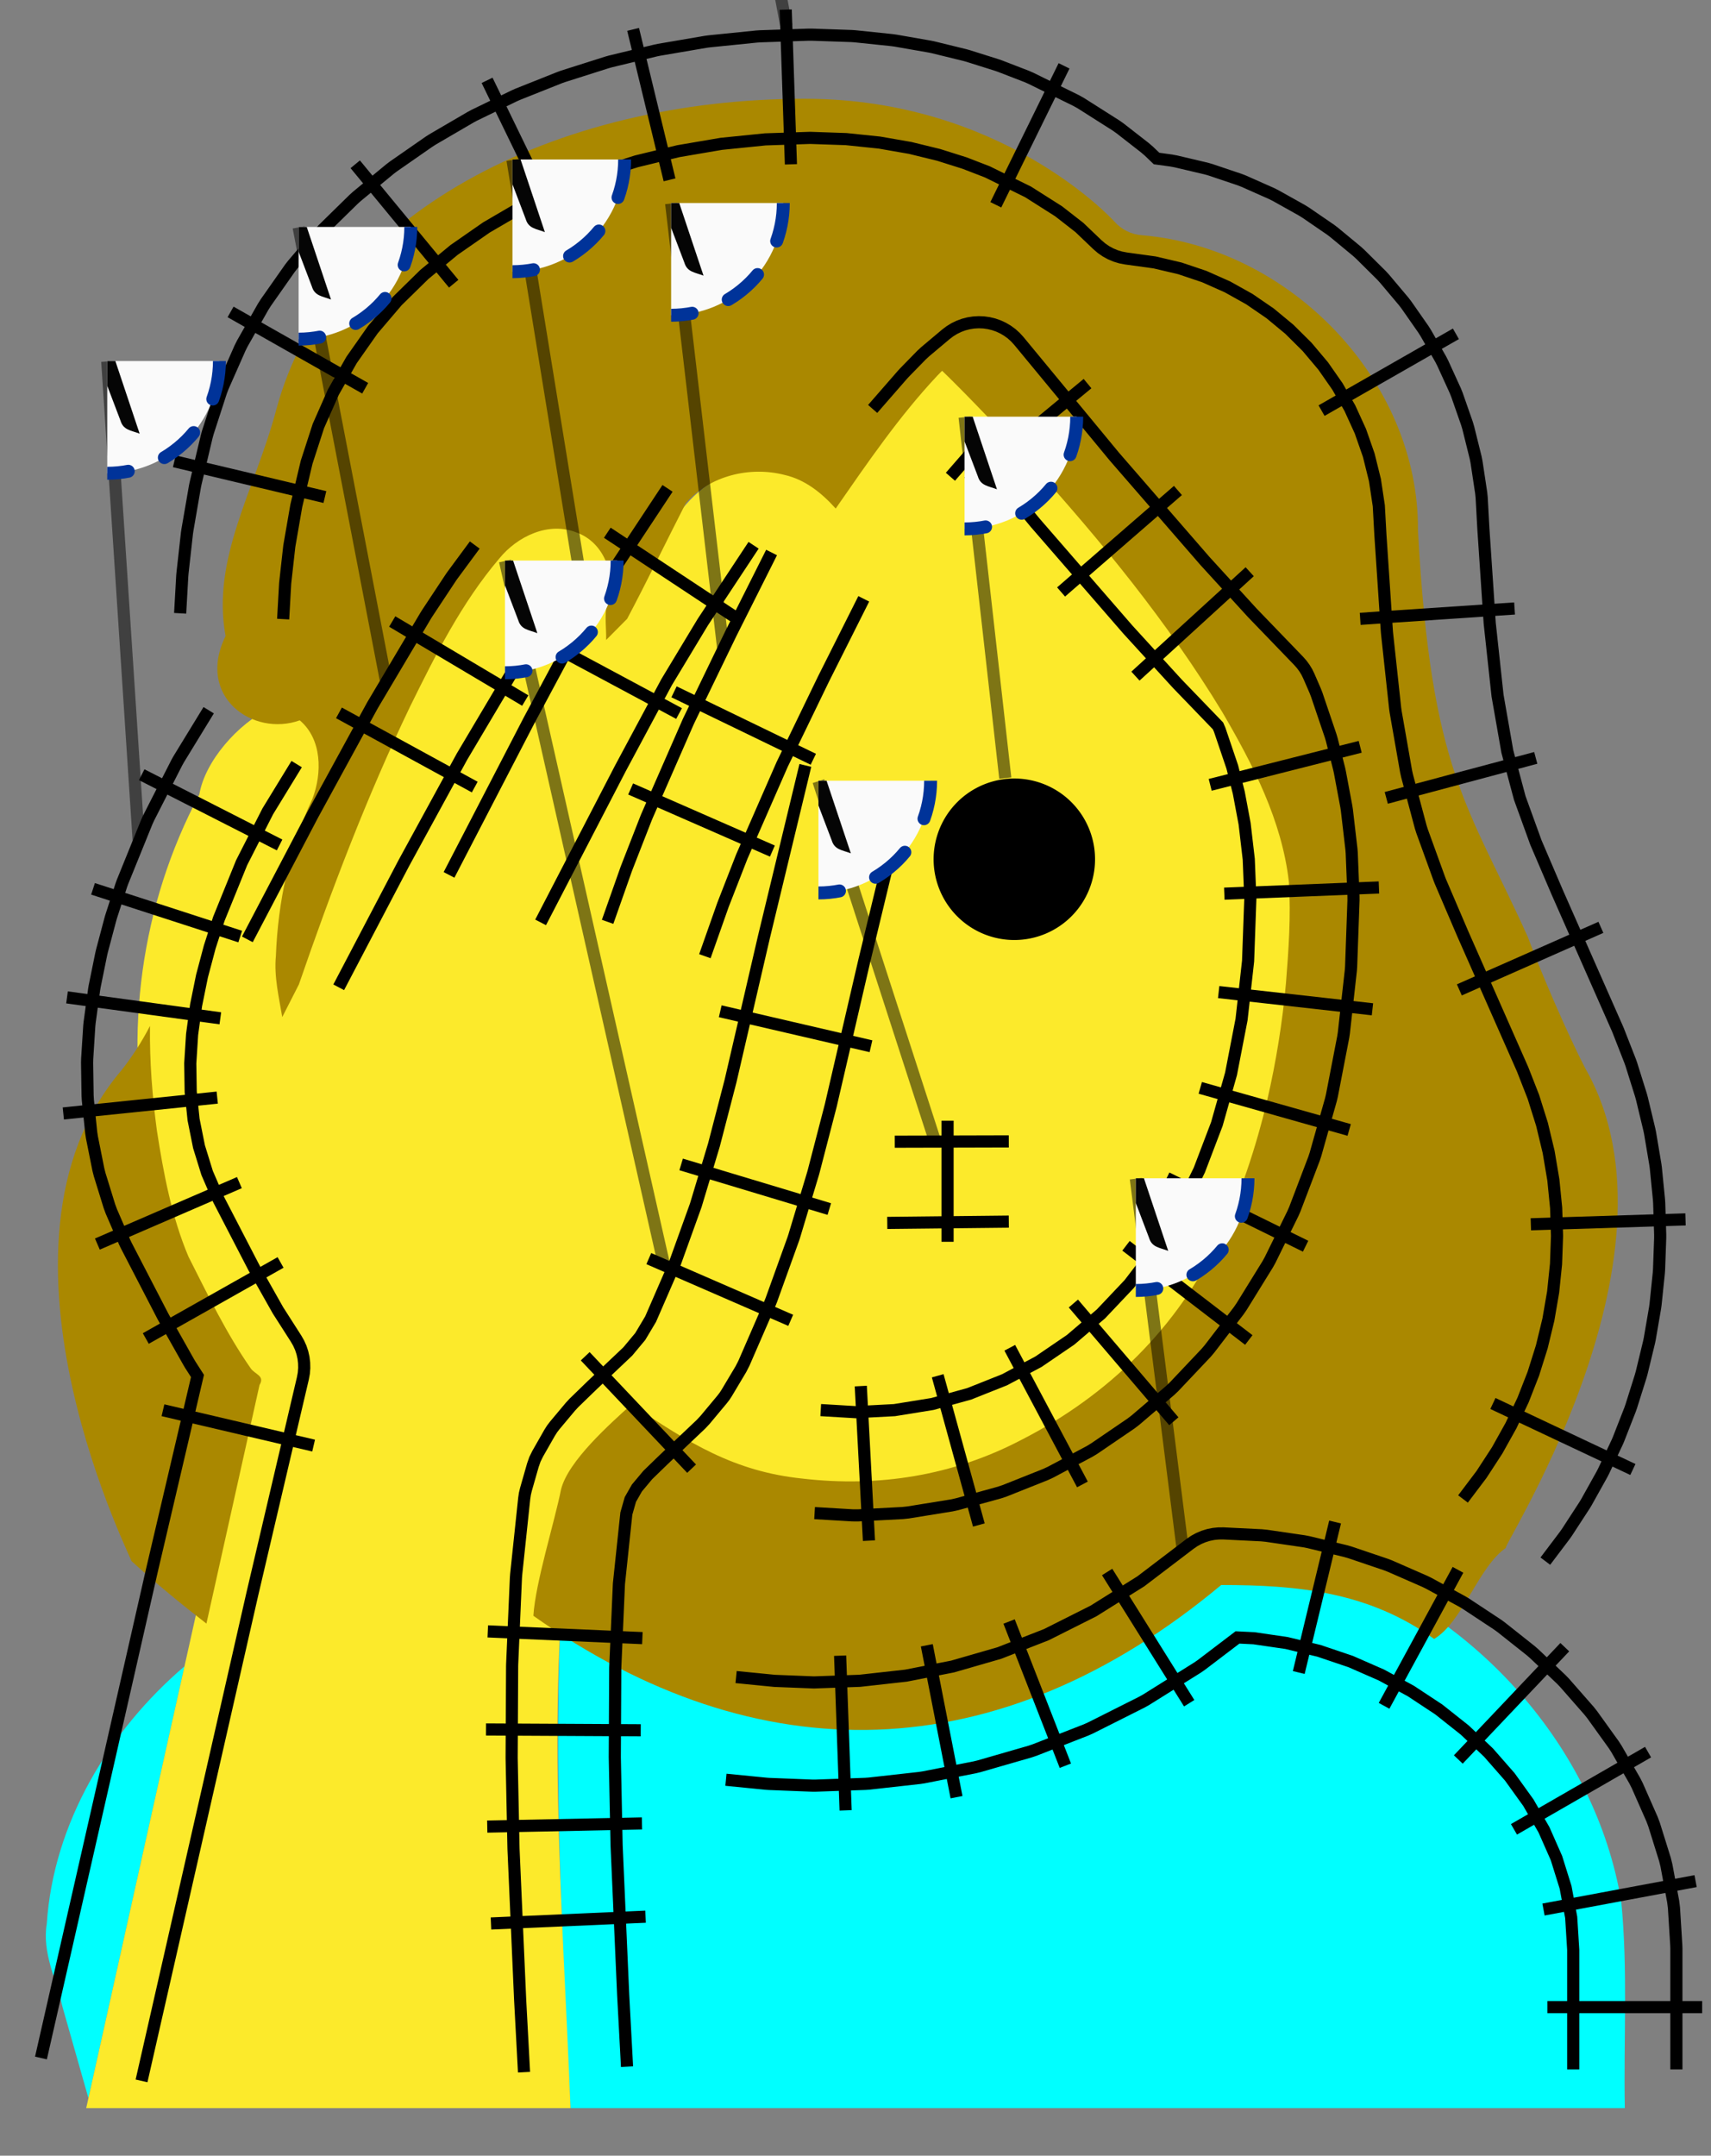 <?xml version="1.0" encoding="UTF-8" standalone="no"?>
<svg
   xmlns:inkstitch="http://inkstitch.org/namespace"
   xmlns:dc="http://purl.org/dc/elements/1.1/"
   xmlns:cc="http://creativecommons.org/ns#"
   xmlns:rdf="http://www.w3.org/1999/02/22-rdf-syntax-ns#"
   xmlns:svg="http://www.w3.org/2000/svg"
   xmlns="http://www.w3.org/2000/svg"
   xmlns:xlink="http://www.w3.org/1999/xlink"
   xmlns:sodipodi="http://sodipodi.sourceforge.net/DTD/sodipodi-0.dtd"
   xmlns:inkscape="http://www.inkscape.org/namespaces/inkscape"
   width="37.319mm"
   height="47mm"
   preserveAspectRatio="xMidYMid meet"
   viewBox="0 0 141.049 177.638"
   version="1.1"
   id="svg923"
   sodipodi:docname="woman-facepalming-openmoji-2.svg"
   inkscape:version="1.0.1 (1.0.1+r75)">
  <rect x="0" y="0" width="141.049" height="177.638" fill="#808080" stroke="none"/>
  <defs
     id="defs927">
    <symbol
       id="inkstitch_trim">
      <title
         id="inkstitch_title9282">Trim the thread after sewing this object.</title>
      <path
         id="inkstitch_circle13405"
         d="m 9.247,-8.6e-6 c 1.8e-6,2.452 -0.974,4.804 -2.708,6.538 C 4.804,8.272 2.452,9.247 -2.1625959e-5,9.247 -2.452,9.247 -4.804,8.272 -6.538,6.538 -8.272,4.804 -9.247,2.452 -9.247,-8.6e-6 c 6e-7,-2.452 0.974,-4.804 2.708,-6.538 1.734,-1.734 4.086,-2.708 6.538,-2.708 C 5.107,-9.247 9.247,-5.107 9.247,-8.6e-6 c 0,0 0,0 0,0"
         style="opacity:1;vector-effect:none;fill:#fafafa;fill-opacity:1;fill-rule:evenodd;stroke:#003399;stroke-width:1.065;stroke-linecap:round;stroke-linejoin:miter;stroke-miterlimit:4;stroke-dasharray:3.195, 3.195;stroke-dashoffset:0;stroke-opacity:1"
         inkscape:connector-curvature="0" />
      <path
         style="color:#000000;font-style:normal;font-variant:normal;font-weight:normal;font-stretch:normal;font-size:medium;line-height:normal;font-family:sans-serif;font-variant-ligatures:normal;font-variant-position:normal;font-variant-caps:normal;font-variant-numeric:normal;font-variant-alternates:normal;font-feature-settings:normal;text-indent:0;text-align:start;text-decoration:none;text-decoration-line:none;text-decoration-style:solid;text-decoration-color:#000000;letter-spacing:normal;word-spacing:normal;text-transform:none;writing-mode:lr-tb;direction:ltr;text-orientation:mixed;dominant-baseline:auto;baseline-shift:baseline;text-anchor:start;white-space:normal;shape-padding:0;clip-rule:nonzero;display:inline;overflow:visible;visibility:visible;opacity:1;isolation:auto;mix-blend-mode:normal;color-interpolation:sRGB;color-interpolation-filters:linearRGB;solid-color:#000000;solid-opacity:1;vector-effect:none;fill:#050505;fill-opacity:1;fill-rule:evenodd;stroke:none;stroke-width:1.414;stroke-linecap:butt;stroke-linejoin:miter;stroke-miterlimit:4;stroke-dasharray:none;stroke-dashoffset:0;stroke-opacity:1;color-rendering:auto;image-rendering:auto;shape-rendering:auto;text-rendering:auto;enable-background:accumulate"
         d="m -3,-5.983 c -1.306,0 -2.375,1.069 -2.375,2.375 0,1.306 1.069,2.375 2.375,2.375 0.587,0 1.119,-0.224 1.535,-0.58 0,0 0.617,1.621 0.617,1.621 0,0 -2.299,6.018 -2.299,6.018 0.987,-0.125 1.237,-0.262 1.674,-0.975 0,0 1.33,-3.189 1.33,-3.189 0,0 1.236,3.25 1.236,3.25 0.232,0.779 0.843,0.792 1.578,1.072 0,0 -2.055,-6.143 -2.055,-6.143 0,0 0.73,-1.75 0.73,-1.75 0.428,0.417 1.011,0.676 1.652,0.676 1.306,0 2.375,-1.069 2.375,-2.375 0,-1.306 -1.069,-2.375 -2.375,-2.375 -1.062,0 -1.957,0.713 -2.258,1.68 0,0 -0.012,-0.016 -0.012,-0.016 0,0 -0.803,2.102 -0.803,2.102 0,0 -0.592,-1.766 -0.592,-1.766 -0.182,-1.128 -1.159,-2 -2.336,-2 0,0 -2e-5,-3e-5 -2e-5,-3e-5 m 0,1 c 0.765,0 1.375,0.61 1.375,1.375 0,0.765 -0.61,1.375 -1.375,1.375 -0.765,0 -1.375,-0.61 -1.375,-1.375 0,-0.765 0.61,-1.375 1.375,-1.375 0,0 0,0 0,0 m 6,0 c 0.765,0 1.375,0.61 1.375,1.375 0,0.765 -0.61,1.375 -1.375,1.375 -0.765,0 -1.375,-0.61 -1.375,-1.375 0,-0.765 0.61,-1.375 1.375,-1.375 0,0 0,0 0,0"
         id="inkstitch_path13416"
         inkscape:connector-curvature="0" />
    </symbol>
  </defs>
  <sodipodi:namedview
     pagecolor="#ffffff"
     bordercolor="#666666"
     borderopacity="1"
     objecttolerance="10"
     gridtolerance="10"
     guidetolerance="10"
     inkscape:pageopacity="0"
     inkscape:pageshadow="2"
     inkscape:window-width="2010"
     inkscape:window-height="1806"
     id="namedview925"
     showgrid="false"
     units="mm"
     fit-margin-top="1"
     fit-margin-left="1"
     fit-margin-right="1"
     fit-margin-bottom="1"
     inkscape:zoom="7.4436108"
     inkscape:cx="76.65007"
     inkscape:cy="111.53339"
     inkscape:window-x="1507"
     inkscape:window-y="35"
     inkscape:window-maximized="0"
     inkscape:current-layer="svg923"
     inkscape:document-rotation="0" />
  <path
     id="path974"
     style="fill:#00ffff;stroke-width:3.327"
     inkscape:label="torse d"
     d="m 15.209,137.312 c -6.229,5.317 -10.81,12.941 -11.353,21.225 -0.397,2.349 0.766,4.547 1.28,6.785 0.718,2.525 1.436,5.05 2.153,7.575 2.636,-11.863 5.276,-23.725 7.92,-35.586 z"
     inkstitch:fill_underlay_row_spacing_mm="0.3" />
  <path
     id="path891"
     style="fill:#00ffff;stroke-width:3.327"
     inkscape:label="torse g"
     d="m 100.674,127.283 c -9.124,7.74 -20.888,13.525 -33.131,12.331 -7.673,-0.666 -14.929,-3.854 -21.238,-8.163 -0.733,14.087 0.04,28.195 0.725,42.268 28.971,0 57.943,0 86.914,0 -0.107,-5.684 0.264,-11.393 -0.297,-17.055 -2.145,-12.744 -12.035,-23.609 -24.109,-27.865 -2.85,-0.965 -5.85,-1.517 -8.863,-1.516 z"
     inkstitch:fill_underlay_row_spacing_mm="0.3" />
  <path
     id="path895"
     style="fill:#fcea2b;stroke-width:3.327"
     inkscape:label="visage+main"
     d="m 77.67,30.545 c -3.854,2.039 -6.781,9.853 -10.209,8.739 -4.755,-2.974 -10.812,0.374 -12.686,5.191 -1.687,4.832 -2.681,-4.546 -6.721,-3.136 -7.312,-1.079 -12.85,5.25 -15.005,11.561 -3.728,9.049 -6.139,18.561 -9.307,27.807 -0.603,-6.613 2.545,-12.559 4.192,-18.719 -0.682,-8.885 -10.591,-1.975 -11.503,3.483 -4.827,9.081 -6.24,19.674 -4.185,29.736 0.957,6.843 4.121,13.224 8.17,18.725 -4.442,19.928 -8.879,39.857 -13.309,59.787 13.308,0 26.616,0 39.924,0 -0.658,-16.875 -2.142,-33.923 0.19,-50.723 2.268,-9.32 10.474,1.211 16.714,-0.166 12.297,1.748 25.246,-3.345 32.588,-13.463 C 104.677,98.479 108.173,84.277 106.995,70.823 103.715,58.084 94.375,48.077 85.774,38.564 83.153,35.811 80.465,33.121 77.67,30.545 Z"
     inkstitch:angle="30"
     inkstitch:fill_underlay_row_spacing_mm="0.3" />
  <path
     style="fill:#aa8800;stroke-width:3.327"
     d="m 12.365,84.543 c -0.663,1.287 -1.448,2.507 -2.344,3.645 -12.549,14.705 1.439,41.406 0.797,40.432 2.047,1.862 4.118,3.561 6.199,5.172 1.459,-6.554 2.916,-13.108 4.377,-19.662 0.46,-0.754 -0.352,-0.86 -0.717,-1.359 -2.018,-2.887 -3.548,-6.08 -5.139,-9.213 -1.397,-3.301 -2.068,-6.941 -2.605,-10.398 -0.375,-2.79 -0.609,-5.703 -0.568,-8.615 z"
     id="path949"
     inkscape:label="cheveux d"
     inkstitch:angle="330"
     inkstitch:fill_underlay_row_spacing_mm="0.3" />
  <path
     style="fill:#aa8800;stroke-width:3.327"
     d="m 66.365,8.139 c -20.626,0 -39.251,9.478 -43.583,25.593 -1.777,6.694 -5.365,12.27 -4.186,18.681 -2.455,4.979 2.233,8.333 6.116,6.947 1.851,1.563 1.848,4.366 1.043,6.471 -1.901,4.047 -2.844,8.5 -3.012,12.957 -0.159,1.7 0.246,3.359 0.525,5.023 l 1.371,-2.689 c 2.673,-7.762 5.596,-15.457 9.15,-22.865 2.099,-4.265 4.263,-8.58 7.361,-12.223 1.489,-1.835 4.086,-3.093 6.408,-2.143 2.099,0.763 3.149,3.222 2.625,5.324 -0.42,1.133 -0.192,2.34 -0.213,3.521 l 1.73,-1.744 c 1.664,-3.141 3.217,-6.361 4.838,-9.533 1.95,-2.26 5.285,-3.058 8.133,-2.324 1.699,0.38 3.083,1.501 4.221,2.77 2.62,-3.77 5.221,-7.584 8.369,-10.941 l 0.406,-0.418 c 2.529,2.481 4.964,5.056 7.357,7.668 5.752,6.372 11.243,13.062 15.721,20.438 2.541,4.342 4.936,8.974 5.51,14.043 0.17,2.812 -0.025,5.549 -0.246,8.338 -0.285,3.207 -0.829,6.535 -1.531,9.564 -0.936,3.967 -2.241,7.874 -3.967,11.514 -3.405,7.242 -9.098,12.851 -16.315,16.543 -5.639,2.958 -11.788,3.919 -18.066,3.186 -5.632,-0.586 -9.372,-2.953 -14.071,-6.111 -1.744,1.581 -5.23,4.658 -5.809,7.011 -0.525,2.647 -2.12,7.714 -2.28,10.409 18.445,13.035 38.258,12.832 56.702,-2.538 6.308,0 12.148,0.562 17.554,4.447 2.376,-1.424 3.665,-6.016 5.974,-7.547 -1.301,1.297 15.55,-23.744 6.457,-39.523 -1.46,-2.841 -3.594,-7.766 -4.702,-10.76 -4.897,-10.879 -7.983,-13.467 -9.064,-33.531 0.09,-12.286 -10.5,-23.285 -22.746,-24.312 -0.884,-0.061 -1.708,-0.471 -2.289,-1.141 -0.309,-0.333 -9.407,-10.104 -25.492,-10.104 z"
     id="path893"
     inkscape:label="cheveux g"
     sodipodi:nodetypes="scccccccccccccccccccccccccccccccccccccs"
     inkstitch:angle="330"
     inkstitch:fill_underlay_row_spacing_mm="0.3" />
  <path
     d="m 90.271,70.726 a 6.654,6.654 0 1 1 -13.307,0 6.654,6.654 0 0 1 13.307,0"
     fill="#000000"
     id="path903"
     style="stroke-width:3.327"
     inkscape:label="oeil"
     inkstitch:fill_underlay_row_spacing_mm="0.3" />
  <path
     d="m 73.143,100.774 10.019,-0.107 m -9.4,-6.585 9.399,-0.025 m -5.047,8.274 v -9.981"
     id="path1"
     style="fill:none;stroke:#000000;stroke-width:1px"
     inkstitch:satin_column="true"
     sodipodi:nodetypes="cccccc"
     inkstitch:zigzag_underlay="True"
     inkstitch:zigzag_underlay_spacing_mm="2.5" />
  <path
     d="M23.342,51.017 23.508,48.06 23.85,44.999 24.426,41.678 25.279,38.085 26.247,35.104 27.481,32.312 28.982,29.664 30.74,27.162 32.743,24.812 34.979,22.62 37.434,20.596 40.095,18.746 42.946,17.082 45.971,15.612 49.152,14.346 52.472,13.292 55.914,12.458 59.459,11.853 63.089,11.485 66.785,11.361 69.753,11.463 72.503,11.749 75.043,12.192 77.379,12.763 79.513,13.436 81.396,14.163 84.748,15.811 87.266,17.409 88.987,18.75 90.464,20.161 90.801,20.45 91.165,20.703 91.554,20.916 91.963,21.088 92.387,21.216 92.823,21.299 95.185,21.624 97.27,22.115 99.272,22.789 101.184,23.638 102.997,24.651 104.702,25.82 106.29,27.134 107.752,28.584 109.078,30.159 110.258,31.85 111.284,33.644 112.146,35.534 112.836,37.508 113.345,39.559 113.664,41.678 113.795,44.058 113.798,44.109 114.329,52.027 114.344,52.2 115.012,58.372 115.051,58.649 115.916,63.58 115.997,63.943 117.117,68.135 117.228,68.487 118.663,72.444 118.752,72.668 120.561,76.892 120.58,76.936 125.519,88.117 126.409,90.391 127.117,92.646 127.665,94.927 128.053,97.228 128.283,99.54 128.356,101.856 128.273,104.166 128.036,106.464 127.644,108.74 127.1,110.988 126.405,113.197 125.559,115.361 124.564,117.472 123.421,119.521 122.131,121.502 120.605,123.523  M14.851,50.539 15.024,47.465 15.044,47.231 15.413,43.926 15.45,43.673 16.069,40.097 16.122,39.84 17.045,35.952 17.138,35.622 18.226,32.271 18.381,31.867 19.788,28.682 19.978,28.303 21.686,25.291 21.906,24.943 23.896,22.11 24.139,21.797 26.395,19.151 26.654,18.872 29.157,16.419 29.428,16.176 32.159,13.923 32.438,13.712 35.38,11.667 35.663,11.487 38.798,9.657 39.083,9.504 42.394,7.896 42.68,7.769 46.147,6.389 46.433,6.287 50.04,5.141 50.326,5.061 54.054,4.159 54.34,4.1 58.171,3.446 58.457,3.407 62.374,3.01 62.66,2.991 66.644,2.857 66.933,2.857 70.192,2.969 70.487,2.989 73.529,3.306 73.818,3.346 76.644,3.839 76.924,3.897 79.534,4.536 79.803,4.611 82.199,5.366 82.452,5.455 84.635,6.298 84.978,6.448 88.707,8.281 89.11,8.507 91.996,10.339 92.33,10.575 94.382,12.173 94.707,12.453 95.344,13.062 96.542,13.227 96.937,13.3 99.412,13.883 99.795,13.992 102.174,14.793 102.542,14.936 104.813,15.944 105.163,16.119 107.316,17.323 107.645,17.527 109.668,18.914 109.975,19.146 111.86,20.705 112.143,20.962 113.877,22.681 114.135,22.962 115.708,24.83 115.941,25.133 117.341,27.138 117.546,27.463 118.764,29.593 118.94,29.938 119.964,32.182 120.11,32.545 120.929,34.89 121.042,35.269 121.647,37.705 121.724,38.096 122.103,40.61 122.144,41.01 122.284,43.566 122.808,51.371 123.452,57.318 124.26,61.927 125.285,65.761 126.616,69.43 128.369,73.522 133.334,84.764 133.404,84.931 134.381,87.426 134.479,87.703 135.274,90.238 135.352,90.52 135.968,93.085 136.026,93.369 136.462,95.956 136.501,96.242 136.759,98.841 136.778,99.128 136.86,101.73 136.86,102.017 136.767,104.614 136.747,104.899 136.48,107.481 136.441,107.764 136.001,110.322 135.943,110.602 135.332,113.128 135.255,113.404 134.473,115.887 134.378,116.158 133.427,118.591 133.313,118.856 132.195,121.229 132.062,121.488 130.777,123.791 130.626,124.041 129.176,126.267 129.007,126.508 127.392,128.646  M26.782,40.959 14.371,38.011  M30.105,31.994 19.008,25.703  M37.401,23.379 29.285,13.537  M45.73,18.093 40.154,6.62  M55.195,14.82 52.192,2.422  M65.201,13.541 64.772,0.793  M82.091,16.874 87.717,5.426  M108.945,33.837 120.02,27.508  M112.129,50.995 124.856,50.142  M114.279,65.749 126.602,62.454  M120.304,81.572 131.972,76.418  M126.198,100.887 138.948,100.484  M123.071,115.654 134.609,121.093  "
     id="path2"
     style="stroke:#000000;stroke-width:1px;fill:none"
     transform="matrix(1,-0,-0,1,-0,-0)"
     inkstitch:satin_column="true"
     inkstitch:zigzag_underlay="True" />
  <path
     d="M138.195,170.531 138.195,160.551 138.186,160.287 137.995,157.213 137.931,156.696 137.374,153.714 137.253,153.226 136.355,150.35 136.186,149.902 134.971,147.147 134.766,146.742 133.258,144.123 133.024,143.761 131.249,141.293 130.994,140.973 128.974,138.669 128.703,138.388 126.465,136.264 126.18,136.017 123.746,134.089 123.448,133.873 120.844,132.154 120.533,131.967 117.783,130.472 117.457,130.312 114.586,129.056 114.242,128.923 111.275,127.92 110.912,127.816 107.872,127.081 107.489,127.007 104.401,126.556 103.996,126.516 100.884,126.362 100.459,126.363 100.036,126.405 99.62,126.49 99.214,126.616 98.823,126.781 98.45,126.985 98.1,127.225 94.041,130.313 90.141,132.753 86.253,134.706 82.381,136.218 78.526,137.33 74.689,138.081 70.874,138.506 67.101,138.64 63.856,138.512 60.681,138.198  M129.691,170.531 129.691,160.683 129.524,158.001 129.061,155.522 128.309,153.115 127.282,150.788 125.996,148.553 124.465,146.425 122.71,144.423 120.75,142.565 118.609,140.868 116.311,139.351 113.881,138.03 111.346,136.92 108.732,136.037 106.065,135.393 103.372,135 102.014,134.933 99.036,137.198 98.716,137.419 94.482,140.068 94.136,140.262 89.893,142.394 89.531,142.555 85.293,144.21 84.925,144.335 80.704,145.552 80.342,145.639 76.151,146.46 75.806,146.513 71.657,146.976 71.337,146.999 67.244,147.145 66.925,147.144 63.395,147.005 63.145,146.987 59.844,146.661  M140.321,165.397 127.565,165.397  M139.78,155.013 127.241,157.355  M135.861,144.383 124.806,150.747  M128.996,135.735 120.218,144.99  M120.191,129.361 114.098,140.568  M110.06,125.422 107.065,137.822  M91.269,129.54 98.033,140.354  M83.186,133.621 87.825,145.504  M76.403,135.579 78.853,148.097  M69.257,136.436 69.71,149.184  "
     id="path3"
     style="stroke:#000000;stroke-width:1px;fill:none"
     transform="matrix(1,-0,-0,1,-0,-0)"
     inkstitch:satin_column="true"
     inkstitch:zigzag_underlay="True" />
  <path
     d="M55.029,40.243 50.789,46.658 50.695,46.807 47.61,51.923 47.504,52.109 43.636,59.326 43.608,59.378 37.016,72.096  M62.123,44.932 57.932,51.274 54.948,56.222 51.144,63.317 44.566,76.009  M50.064,43.9 60.706,50.933  M44.736,52.773 55.979,58.799  "
     id="path4"
     style="stroke:#000000;stroke-width:1px;fill:none"
     transform="matrix(1,-0,-0,1,-0,-0)"
     inkstitch:satin_column="true"
     inkstitch:zigzag_underlay="True" />
  <path
     d="M27.922,81.358 33.273,71.156 38.086,62.347 42.344,55.178 44.202,52.369 45.978,49.964  M20.391,77.407 25.759,67.174 25.793,67.111 30.66,58.203 30.735,58.07 35.085,50.746 35.194,50.571 37.17,47.585 37.296,47.405 39.137,44.912  M39.136,64.859 27.942,58.744  M43.301,57.729 32.334,51.215  "
     id="path5"
     style="stroke:#000000;stroke-width:1px;fill:none"
     transform="matrix(1,-0,-0,1,-0,-0)"
     inkstitch:satin_column="true"
     inkstitch:zigzag_underlay="True" />
  <path
     d="M11.668,171.475 20.814,131.299 24.969,113.578 25.046,113.16 25.08,112.737 25.071,112.312 25.021,111.89 24.928,111.475 24.795,111.072 24.621,110.684 24.41,110.315 22.912,107.974 20.941,104.48 19.819,102.316 18.02,98.843 17.075,96.66 16.405,94.492 15.958,92.26 15.721,89.967 15.685,87.624 15.836,85.242 16.164,82.839 16.654,80.429 17.291,78.032 18.043,75.711 19.919,71.09 22.074,66.858 24.456,62.965  M3.376,169.588 12.525,129.398 12.531,129.371 16.28,113.387 15.686,112.46 15.564,112.256 13.497,108.593 13.425,108.46 11.459,104.666 10.401,102.624 10.273,102.355 9.178,99.824 9.019,99.392 8.216,96.797 8.109,96.376 7.58,93.732 7.519,93.333 7.243,90.655 7.221,90.286 7.179,87.588 7.187,87.251 7.359,84.549 7.39,84.245 7.757,81.552 7.803,81.28 8.346,78.612 8.403,78.367 9.102,75.738 9.166,75.518 10.001,72.943 10.106,72.655 12.107,67.723 12.258,67.393 14.572,62.851 14.734,62.561 17.203,58.526  M25.853,119.123 13.434,116.211  M23.129,104.032 12.019,110.3  M19.735,97.453 8.027,102.517  M17.908,90.448 5.22,91.756  M18.163,83.913 5.524,82.189  M19.803,77.177 7.669,73.244  M23.048,69.629 11.682,63.84  "
     id="path6"
     style="stroke:#000000;stroke-width:1px;fill:none"
     transform="matrix(1,-0,-0,1,-0,-0)"
     inkstitch:satin_column="true"
     inkstitch:zigzag_underlay="True" />
  <path
     d="M63.606,45.529 60.275,52.159 60.248,52.215 56.789,59.361 56.721,59.508 53.33,67.251 53.264,67.41 51.655,71.532 51.607,71.663 50.089,75.964  M71.205,49.347 67.888,55.949 64.478,62.993 61.154,70.583 59.603,74.559 58.108,78.795  M55.565,57.009 67.047,62.567  M51.988,65.015 63.673,70.133  "
     id="path7"
     style="stroke:#000000;stroke-width:1px;fill:none"
     transform="matrix(1,-0,-0,1,-0,-0)"
     inkstitch:satin_column="true"
     inkstitch:zigzag_underlay="True" />
  <path
     d="M51.69,170.304 51.372,164.374 50.831,152.065 50.682,144.799 50.72,137.435 51.022,130.509 51.634,124.723 51.965,123.564 52.505,122.618 53.401,121.548 54.701,120.287 57.779,117.372 58.12,117.008 59.525,115.324 59.729,115.059 59.911,114.779 61.076,112.827 61.324,112.344 63.489,107.367 63.59,107.112 65.397,102.095 65.468,101.88 67.021,96.722 67.065,96.565 68.467,91.166 68.494,91.058 71.256,79.151 74.656,65.07  M43.199,170.759 42.88,164.809 42.878,164.768 42.333,152.388 42.33,152.289 42.179,144.919 42.178,144.81 42.217,137.309 42.221,137.146 42.531,130.008 42.551,129.745 43.216,123.461 43.271,123.098 43.356,122.74 43.93,120.734 44.099,120.254 44.324,119.797 45.306,118.074 45.51,117.752 45.741,117.45 47.024,115.918 47.322,115.597 48.798,114.166 48.835,114.13 51.75,111.37 52.78,110.134 53.634,108.703 55.636,104.101 57.358,99.32 58.855,94.349 60.223,89.082 62.976,77.211 62.985,77.174 66.39,63.074  M53.218,157.945 40.474,158.505  M52.921,150.259 40.167,150.521  M52.82,142.583 40.064,142.517  M52.955,134.989 40.211,134.435  M57.013,121.025 48.242,111.763  M65.183,108.802 53.485,103.715  M68.365,99.632 56.151,95.954  M71.8,86.215 59.374,83.333  "
     id="path8"
     style="stroke:#000000;stroke-width:1px;fill:none"
     transform="matrix(1,-0,-0,1,-0,-0)"
     inkstitch:satin_column="true"
     inkstitch:zigzag_underlay="True" />
  <path
     d="M78.349,39.287 80.329,37.015 85.336,43.076 85.404,43.156 92.941,51.837 93.012,51.917 96.996,56.277 97.074,56.361 100.408,59.818 100.55,60.146 101.584,63.198 102.121,65.319 102.602,67.882 102.943,70.804 103.073,74.061 102.888,79.197 102.35,84.009 101.483,88.486 100.314,92.624 98.866,96.425 97.164,99.887 95.232,103.014 93.091,105.807 90.761,108.269 88.261,110.403 85.607,112.212 82.815,113.698 79.897,114.859 76.867,115.695 73.738,116.201 70.537,116.37 67.659,116.198  M71.939,33.698 74.402,30.874 74.566,30.696 75.963,29.267 76.269,28.983 77.979,27.547 78.313,27.294 78.67,27.074 79.048,26.891 79.441,26.746 79.847,26.641 80.261,26.576 80.68,26.552 81.099,26.569 81.514,26.628 81.922,26.727 82.318,26.866 82.698,27.043 83.059,27.257 83.397,27.505 83.708,27.786 83.991,28.096 91.859,37.62 99.327,46.221 103.235,50.499 107.062,54.467 107.313,54.752 107.537,55.057 107.734,55.382 107.9,55.723 108.42,56.919 108.548,57.251 109.692,60.63 109.786,60.948 110.397,63.359 110.454,63.619 110.987,66.459 111.031,66.75 111.408,69.98 111.433,70.303 111.576,73.883 111.577,74.206 111.381,79.663 111.357,79.983 110.782,85.123 110.731,85.459 109.798,90.277 109.715,90.626 108.446,95.118 108.328,95.475 106.743,99.636 106.585,99.998 104.706,103.823 104.506,104.183 102.353,107.667 102.111,108.018 99.705,111.156 99.419,111.491 96.782,114.278 96.455,114.589 93.607,117.02 93.242,117.3 90.205,119.37 89.807,119.611 86.602,121.316 86.178,121.512 82.825,122.847 82.383,122.995 78.905,123.954 78.453,124.053 74.869,124.632 74.415,124.681 70.748,124.875 70.269,124.873 67.152,124.687  M79.818,39.734 89.652,31.61  M87.472,48.781 97.104,40.418  M93.603,55.716 103.021,47.112  M99.764,64.674 112.129,61.541  M100.928,73.642 113.674,73.133  M100.463,81.752 113.14,83.17  M98.946,89.645 111.222,93.113  M96.181,97.068 107.629,102.694  M92.824,102.66 102.947,110.422  M88.485,107.417 96.767,117.118  M83.242,111.063 89.232,122.324  M77.302,113.37 80.693,125.667  M70.96,114.219 71.634,126.957  "
     id="path9"
     style="stroke:#000000;stroke-width:1px;fill:none"
     transform="matrix(1,-0,-0,1,-0,-0)"
     inkstitch:satin_column="true"
     inkstitch:zigzag_underlay="True" />
  <g
     id="group1"
     transform="matrix(1,-0,-0,1,-0,-0)"
     inkscape:label="Ink/Stitch Command: Trim thread after sewing this object">
    <path
       d="m 79.518,34.373 3.354,29.745"
       id="connector1"
       style="fill:none;stroke:#000000;stroke-width:1px;stroke-opacity:0.5"
       inkscape:connection-end="#path903"
       inkscape:connection-start="#use1"
       inkscape:connector-type="polyline"
       inkscape:label="connector"
       inkscape:connector-curvature="0" />
    <use
       height="100%"
       id="use1"
       width="100%"
       x="79.515"
       y="34.337"
       inkscape:label="command marker"
       xlink:href="#inkstitch_trim" />
  </g>
  <g
     id="group2"
     transform="matrix(1,-0,-0,1,-0,-0)"
     inkscape:label="Ink/Stitch Command: Trim thread after sewing this object">
    <path
       d="m 67.472,64.371 9.622,29.702"
       id="connector2"
       style="fill:none;stroke:#000000;stroke-width:1px;stroke-opacity:0.5"
       inkscape:connection-end="#path1"
       inkscape:connection-start="#use2"
       inkscape:connector-type="polyline"
       inkscape:label="connector"
       inkscape:connector-curvature="0" />
    <use
       height="100%"
       id="use2"
       width="100%"
       x="67.47"
       y="64.335"
       inkscape:label="command marker"
       xlink:href="#inkstitch_trim" />
  </g>
  <g
     id="group3"
     transform="matrix(1,-0,-0,1,-0,-0)"
     inkscape:label="Ink/Stitch Command: Trim thread after sewing this object">
    <path
       d="M 59.044,-28.584 64.817,2.123"
       id="connector3"
       style="fill:none;stroke:#000000;stroke-width:1px;stroke-opacity:0.5"
       inkscape:connection-end="#path2"
       inkscape:connection-start="#use3"
       inkscape:connector-type="polyline"
       inkscape:label="connector"
       inkscape:connector-curvature="0" />
    <use
       height="100%"
       id="use3"
       width="100%"
       x="59.042"
       y="-28.62"
       inkscape:label="command marker"
       xlink:href="#inkstitch_trim" />
  </g>
  <g
     id="group4"
     transform="matrix(1,-0,-0,1,-0,-0)"
     inkscape:label="Ink/Stitch Command: Trim thread after sewing this object">
    <path
       d="m 93.635,97.13 3.864,30.552"
       id="connector4"
       style="fill:none;stroke:#000000;stroke-width:1px;stroke-opacity:0.5"
       inkscape:connection-end="#path3"
       inkscape:connection-start="#use4"
       inkscape:connector-type="polyline"
       inkscape:label="connector"
       inkscape:connector-curvature="0" />
    <use
       height="100%"
       id="use4"
       width="100%"
       x="93.632"
       y="97.094"
       inkscape:label="command marker"
       xlink:href="#inkstitch_trim" />
  </g>
  <g
     id="group5"
     transform="matrix(1,-0,-0,1,-0,-0)"
     inkscape:label="Ink/Stitch Command: Trim thread after sewing this object">
    <path
       d="m 42.249,13.178 6.102,37.517"
       id="connector5"
       style="fill:none;stroke:#000000;stroke-width:1px;stroke-opacity:0.5"
       inkscape:connection-end="#path4"
       inkscape:connection-start="#use5"
       inkscape:connector-type="polyline"
       inkscape:label="connector"
       inkscape:connector-curvature="0" />
    <use
       height="100%"
       id="use5"
       width="100%"
       x="42.246"
       y="13.142"
       inkscape:label="command marker"
       xlink:href="#inkstitch_trim" />
  </g>
  <g
     id="group6"
     transform="matrix(1,-0,-0,1,-0,-0)"
     inkscape:label="Ink/Stitch Command: Trim thread after sewing this object">
    <path
       d="m 24.62,18.735 7.218,37.479"
       id="connector6"
       style="fill:none;stroke:#000000;stroke-width:1px;stroke-opacity:0.5"
       inkscape:connection-end="#path5"
       inkscape:connection-start="#use6"
       inkscape:connector-type="polyline"
       inkscape:label="connector"
       inkscape:connector-curvature="0" />
    <use
       height="100%"
       id="use6"
       width="100%"
       x="24.617"
       y="18.699"
       inkscape:label="command marker"
       xlink:href="#inkstitch_trim" />
  </g>
  <g
     id="group7"
     transform="matrix(1,-0,-0,1,-0,-0)"
     inkscape:label="Ink/Stitch Command: Trim thread after sewing this object">
    <path
       d="M 8.843,29.788 11.439,69.369"
       id="connector7"
       style="fill:none;stroke:#000000;stroke-width:1px;stroke-opacity:0.5"
       inkscape:connection-end="#path6"
       inkscape:connection-start="#use7"
       inkscape:connector-type="polyline"
       inkscape:label="connector"
       inkscape:connector-curvature="0" />
    <use
       height="100%"
       id="use7"
       width="100%"
       x="8.841"
       y="29.752"
       inkscape:label="command marker"
       xlink:href="#inkstitch_trim" />
  </g>
  <g
     id="group8"
     transform="matrix(1,-0,-0,1,-0,-0)"
     inkscape:label="Ink/Stitch Command: Trim thread after sewing this object">
    <path
       d="m 55.328,16.767 4.297,36.735"
       id="connector8"
       style="fill:none;stroke:#000000;stroke-width:1px;stroke-opacity:0.5"
       inkscape:connection-end="#path7"
       inkscape:connection-start="#use8"
       inkscape:connector-type="polyline"
       inkscape:label="connector"
       inkscape:connector-curvature="0" />
    <use
       height="100%"
       id="use8"
       width="100%"
       x="55.325"
       y="16.731"
       inkscape:label="command marker"
       xlink:href="#inkstitch_trim" />
  </g>
  <g
     id="group9"
     transform="matrix(1,-0,-0,1,-0,-0)"
     inkscape:label="Ink/Stitch Command: Trim thread after sewing this object">
    <path
       d="M 41.631,46.228 54.752,104.266"
       id="connector9"
       style="fill:none;stroke:#000000;stroke-width:1px;stroke-opacity:0.5"
       inkscape:connection-end="#path8"
       inkscape:connection-start="#use9"
       inkscape:connector-type="polyline"
       inkscape:label="connector"
       inkscape:connector-curvature="0" />
    <use
       height="100%"
       id="use9"
       width="100%"
       x="41.628"
       y="46.192"
       inkscape:label="command marker"
       xlink:href="#inkstitch_trim" />
  </g>
</svg>
